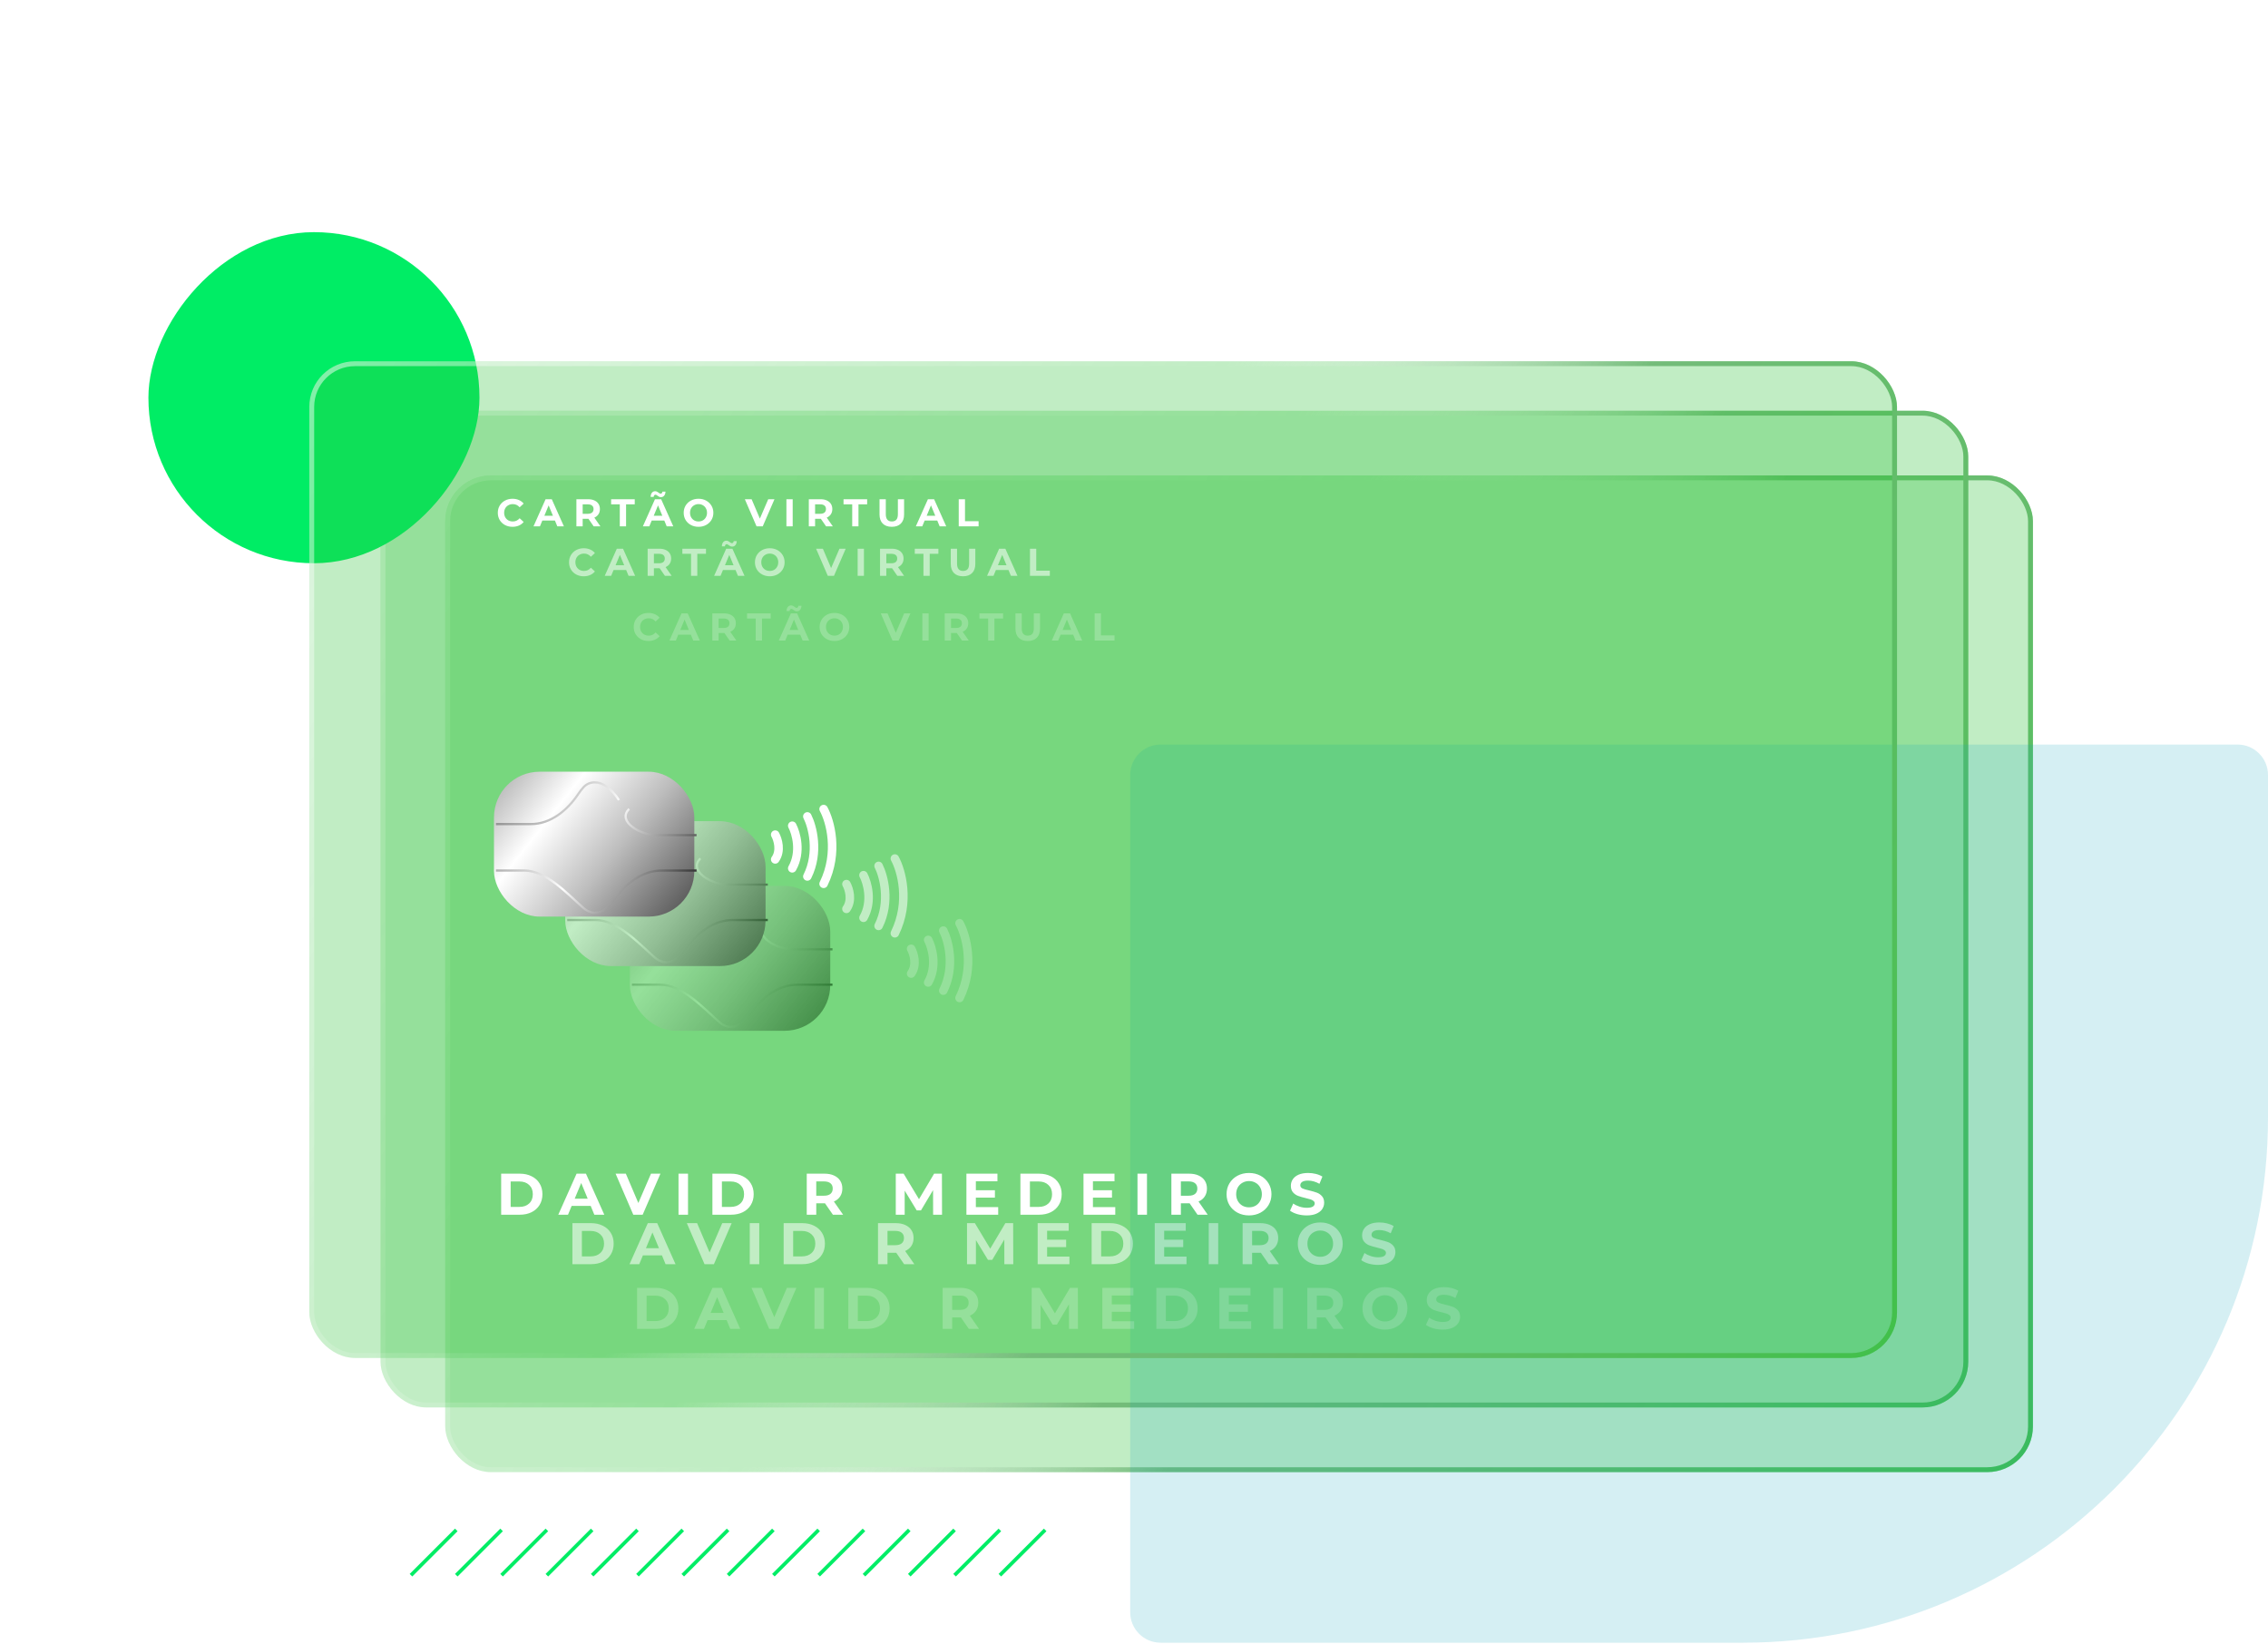 <svg width="596" height="432" viewBox="0 0 596 432" fill="none" xmlns="http://www.w3.org/2000/svg">
<g clip-path="url(#clip0_1649_1406)">
<g filter="url(#filter0_bd_1649_1406)">
<rect x="117" y="123.641" width="417.229" height="261.891" rx="12" fill="url(#paint0_linear_1649_1406)" fill-opacity="0.3"/>
<rect x="117.642" y="124.283" width="415.945" height="260.608" rx="11.358" stroke="url(#paint1_linear_1649_1406)" stroke-width="1.284"/>
</g>
<g style="mix-blend-mode:overlay">
<path d="M170.395 168.425C169.669 168.425 169.01 168.269 168.42 167.957C167.837 167.638 167.375 167.201 167.036 166.644C166.704 166.081 166.537 165.447 166.537 164.741C166.537 164.036 166.704 163.405 167.036 162.848C167.375 162.285 167.837 161.847 168.42 161.535C169.01 161.216 169.672 161.057 170.405 161.057C171.022 161.057 171.578 161.165 172.074 161.383C172.576 161.6 172.997 161.912 173.336 162.319L172.277 163.296C171.796 162.74 171.199 162.461 170.486 162.461C170.045 162.461 169.652 162.56 169.306 162.757C168.96 162.947 168.688 163.215 168.491 163.561C168.301 163.907 168.206 164.3 168.206 164.741C168.206 165.182 168.301 165.576 168.491 165.922C168.688 166.268 168.96 166.539 169.306 166.736C169.652 166.926 170.045 167.021 170.486 167.021C171.199 167.021 171.796 166.739 172.277 166.176L173.336 167.153C172.997 167.567 172.576 167.883 172.074 168.1C171.572 168.317 171.012 168.425 170.395 168.425ZM181.546 166.777H178.238L177.607 168.303H175.918L179.093 161.179H180.722L183.907 168.303H182.177L181.546 166.777ZM181.027 165.525L179.897 162.797L178.768 165.525H181.027ZM191.73 168.303L190.356 166.319H190.275H188.84V168.303H187.191V161.179H190.275C190.906 161.179 191.452 161.284 191.913 161.495C192.381 161.705 192.741 162.003 192.992 162.39C193.243 162.777 193.368 163.235 193.368 163.764C193.368 164.293 193.24 164.751 192.982 165.138C192.731 165.518 192.371 165.81 191.903 166.013L193.501 168.303H191.73ZM191.699 163.764C191.699 163.364 191.57 163.058 191.313 162.848C191.055 162.631 190.678 162.522 190.183 162.522H188.84V165.006H190.183C190.678 165.006 191.055 164.897 191.313 164.68C191.57 164.463 191.699 164.158 191.699 163.764ZM198.595 162.522H196.316V161.179H202.524V162.522H200.244V168.303H198.595V162.522ZM210.289 166.777H206.982L206.351 168.303H204.661L207.837 161.179H209.465L212.65 168.303H210.92L210.289 166.777ZM209.77 165.525L208.641 162.797L207.511 165.525H209.77ZM209.414 160.629C209.231 160.629 209.068 160.596 208.926 160.528C208.79 160.453 208.637 160.355 208.468 160.233C208.359 160.151 208.267 160.09 208.193 160.049C208.125 160.009 208.057 159.988 207.989 159.988C207.847 159.988 207.731 160.039 207.643 160.141C207.555 160.236 207.507 160.375 207.501 160.558H206.697C206.71 160.104 206.822 159.744 207.033 159.479C207.25 159.208 207.535 159.072 207.887 159.072C208.064 159.072 208.22 159.11 208.356 159.184C208.498 159.252 208.657 159.351 208.834 159.479C208.942 159.561 209.031 159.622 209.099 159.663C209.173 159.703 209.244 159.724 209.312 159.724C209.448 159.724 209.56 159.676 209.648 159.581C209.743 159.479 209.794 159.344 209.801 159.174H210.605C210.591 159.615 210.476 159.968 210.259 160.233C210.048 160.497 209.767 160.629 209.414 160.629ZM219.285 168.425C218.545 168.425 217.877 168.266 217.28 167.947C216.689 167.628 216.225 167.19 215.885 166.634C215.553 166.071 215.387 165.44 215.387 164.741C215.387 164.042 215.553 163.415 215.885 162.858C216.225 162.295 216.689 161.854 217.28 161.535C217.877 161.216 218.545 161.057 219.285 161.057C220.024 161.057 220.689 161.216 221.279 161.535C221.87 161.854 222.334 162.295 222.674 162.858C223.013 163.415 223.183 164.042 223.183 164.741C223.183 165.44 223.013 166.071 222.674 166.634C222.334 167.19 221.87 167.628 221.279 167.947C220.689 168.266 220.024 168.425 219.285 168.425ZM219.285 167.021C219.705 167.021 220.085 166.926 220.425 166.736C220.764 166.539 221.028 166.268 221.218 165.922C221.415 165.576 221.513 165.182 221.513 164.741C221.513 164.3 221.415 163.907 221.218 163.561C221.028 163.215 220.764 162.947 220.425 162.757C220.085 162.56 219.705 162.461 219.285 162.461C218.864 162.461 218.484 162.56 218.145 162.757C217.806 162.947 217.538 163.215 217.341 163.561C217.151 163.907 217.056 164.3 217.056 164.741C217.056 165.182 217.151 165.576 217.341 165.922C217.538 166.268 217.806 166.539 218.145 166.736C218.484 166.926 218.864 167.021 219.285 167.021ZM239.242 161.179L236.158 168.303H234.53L231.456 161.179H233.237L235.405 166.268L237.603 161.179H239.242ZM242.381 161.179H244.03V168.303H242.381V161.179ZM252.804 168.303L251.43 166.319H251.349H249.914V168.303H248.265V161.179H251.349C251.98 161.179 252.526 161.284 252.987 161.495C253.455 161.705 253.815 162.003 254.066 162.39C254.317 162.777 254.443 163.235 254.443 163.764C254.443 164.293 254.314 164.751 254.056 165.138C253.805 165.518 253.445 165.81 252.977 166.013L254.575 168.303H252.804ZM252.774 163.764C252.774 163.364 252.645 163.058 252.387 162.848C252.129 162.631 251.752 162.522 251.257 162.522H249.914V165.006H251.257C251.752 165.006 252.129 164.897 252.387 164.68C252.645 164.463 252.774 164.158 252.774 163.764ZM259.67 162.522H257.39V161.179H263.598V162.522H261.318V168.303H259.67V162.522ZM270.075 168.425C269.058 168.425 268.264 168.144 267.694 167.581C267.131 167.017 266.849 166.213 266.849 165.169V161.179H268.498V165.108C268.498 166.383 269.027 167.021 270.086 167.021C270.601 167.021 270.995 166.868 271.266 166.563C271.538 166.251 271.673 165.766 271.673 165.108V161.179H273.302V165.169C273.302 166.213 273.017 167.017 272.447 167.581C271.884 168.144 271.093 168.425 270.075 168.425ZM282.018 166.777H278.71L278.079 168.303H276.39L279.565 161.179H281.194L284.379 168.303H282.649L282.018 166.777ZM281.499 165.525L280.369 162.797L279.239 165.525H281.499ZM287.663 161.179H289.311V166.96H292.884V168.303H287.663V161.179Z" fill="white"/>
</g>
<g style="mix-blend-mode:overlay">
<path d="M167.419 338.397H172.318C173.489 338.397 174.521 338.623 175.414 339.075C176.318 339.517 177.017 340.143 177.51 340.955C178.013 341.766 178.264 342.711 178.264 343.789C178.264 344.868 178.013 345.813 177.51 346.624C177.017 347.435 176.318 348.067 175.414 348.519C174.521 348.96 173.489 349.181 172.318 349.181H167.419V338.397ZM172.195 347.132C173.273 347.132 174.131 346.834 174.767 346.239C175.414 345.633 175.738 344.816 175.738 343.789C175.738 342.762 175.414 341.951 174.767 341.355C174.131 340.749 173.273 340.446 172.195 340.446H169.915V347.132H172.195ZM190.949 346.87H185.943L184.987 349.181H182.43L187.237 338.397H189.701L194.523 349.181H191.904L190.949 346.87ZM190.164 344.975L188.454 340.847L186.744 344.975H190.164ZM209.275 338.397L204.607 349.181H202.142L197.489 338.397H200.185L203.467 346.1L206.794 338.397H209.275ZM214.026 338.397H216.522V349.181H214.026V338.397ZM222.933 338.397H227.831C229.002 338.397 230.034 338.623 230.928 339.075C231.832 339.517 232.53 340.143 233.023 340.955C233.526 341.766 233.778 342.711 233.778 343.789C233.778 344.868 233.526 345.813 233.023 346.624C232.53 347.435 231.832 348.067 230.928 348.519C230.034 348.96 229.002 349.181 227.831 349.181H222.933V338.397ZM227.708 347.132C228.787 347.132 229.644 346.834 230.281 346.239C230.928 345.633 231.251 344.816 231.251 343.789C231.251 342.762 230.928 341.951 230.281 341.355C229.644 340.749 228.787 340.446 227.708 340.446H225.428V347.132H227.708ZM254.596 349.181L252.517 346.177H252.393H250.221V349.181H247.726V338.397H252.393C253.349 338.397 254.175 338.557 254.874 338.875C255.582 339.193 256.127 339.645 256.507 340.231C256.887 340.816 257.077 341.509 257.077 342.31C257.077 343.111 256.881 343.805 256.491 344.39C256.111 344.965 255.567 345.407 254.858 345.715L257.277 349.181H254.596ZM254.55 342.31C254.55 341.704 254.355 341.242 253.965 340.924C253.574 340.595 253.004 340.431 252.255 340.431H250.221V344.19H252.255C253.004 344.19 253.574 344.025 253.965 343.697C254.355 343.368 254.55 342.906 254.55 342.31ZM280.933 349.181L280.917 342.711L277.744 348.041H276.619L273.461 342.85V349.181H271.119V338.397H273.184L277.22 345.099L281.195 338.397H283.243L283.274 349.181H280.933ZM298.034 347.178V349.181H289.684V338.397H297.834V340.4H292.164V342.742H297.171V344.683H292.164V347.178H298.034ZM303.871 338.397H308.77C309.941 338.397 310.973 338.623 311.866 339.075C312.77 339.517 313.468 340.143 313.961 340.955C314.465 341.766 314.716 342.711 314.716 343.789C314.716 344.868 314.465 345.813 313.961 346.624C313.468 347.435 312.77 348.067 311.866 348.519C310.973 348.96 309.941 349.181 308.77 349.181H303.871V338.397ZM308.647 347.132C309.725 347.132 310.583 346.834 311.219 346.239C311.866 345.633 312.19 344.816 312.19 343.789C312.19 342.762 311.866 341.951 311.219 341.355C310.583 340.749 309.725 340.446 308.647 340.446H306.367V347.132H308.647ZM328.799 347.178V349.181H320.45V338.397H328.599V340.4H322.93V342.742H327.937V344.683H322.93V347.178H328.799ZM334.637 338.397H337.132V349.181H334.637V338.397ZM350.414 349.181L348.334 346.177H348.211H346.038V349.181H343.543V338.397H348.211C349.166 338.397 349.992 338.557 350.691 338.875C351.4 339.193 351.944 339.645 352.324 340.231C352.704 340.816 352.894 341.509 352.894 342.31C352.894 343.111 352.699 343.805 352.308 344.39C351.928 344.965 351.384 345.407 350.675 345.715L353.094 349.181H350.414ZM350.367 342.31C350.367 341.704 350.172 341.242 349.782 340.924C349.392 340.595 348.822 340.431 348.072 340.431H346.038V344.19H348.072C348.822 344.19 349.392 344.025 349.782 343.697C350.172 343.368 350.367 342.906 350.367 342.31ZM363.945 349.366C362.825 349.366 361.814 349.125 360.91 348.642C360.017 348.159 359.313 347.497 358.8 346.655C358.296 345.802 358.045 344.847 358.045 343.789C358.045 342.731 358.296 341.781 358.8 340.939C359.313 340.087 360.017 339.419 360.91 338.937C361.814 338.454 362.825 338.213 363.945 338.213C365.064 338.213 366.071 338.454 366.964 338.937C367.858 339.419 368.561 340.087 369.075 340.939C369.588 341.781 369.845 342.731 369.845 343.789C369.845 344.847 369.588 345.802 369.075 346.655C368.561 347.497 367.858 348.159 366.964 348.642C366.071 349.125 365.064 349.366 363.945 349.366ZM363.945 347.24C364.582 347.24 365.157 347.096 365.67 346.809C366.184 346.511 366.584 346.1 366.872 345.576C367.17 345.053 367.319 344.457 367.319 343.789C367.319 343.122 367.17 342.526 366.872 342.002C366.584 341.478 366.184 341.073 365.67 340.785C365.157 340.487 364.582 340.338 363.945 340.338C363.308 340.338 362.733 340.487 362.22 340.785C361.706 341.073 361.3 341.478 361.002 342.002C360.715 342.526 360.571 343.122 360.571 343.789C360.571 344.457 360.715 345.053 361.002 345.576C361.3 346.1 361.706 346.511 362.22 346.809C362.733 347.096 363.308 347.24 363.945 347.24ZM379.115 349.366C378.263 349.366 377.436 349.253 376.635 349.027C375.844 348.791 375.208 348.488 374.725 348.118L375.572 346.239C376.034 346.578 376.584 346.85 377.22 347.055C377.857 347.261 378.494 347.363 379.131 347.363C379.839 347.363 380.363 347.261 380.702 347.055C381.041 346.84 381.21 346.557 381.21 346.208C381.21 345.951 381.108 345.741 380.902 345.576C380.707 345.402 380.45 345.263 380.132 345.16C379.824 345.058 379.403 344.945 378.869 344.821C378.047 344.626 377.375 344.431 376.851 344.236C376.327 344.041 375.875 343.728 375.495 343.296C375.125 342.865 374.94 342.29 374.94 341.571C374.94 340.944 375.11 340.38 375.449 339.876C375.788 339.363 376.296 338.957 376.974 338.659C377.662 338.361 378.499 338.213 379.485 338.213C380.173 338.213 380.846 338.295 381.503 338.459C382.16 338.623 382.736 338.86 383.229 339.168L382.458 341.063C381.462 340.498 380.466 340.215 379.47 340.215C378.771 340.215 378.253 340.328 377.914 340.554C377.585 340.78 377.421 341.078 377.421 341.448C377.421 341.817 377.611 342.095 377.991 342.28C378.381 342.454 378.972 342.629 379.762 342.803C380.584 342.998 381.257 343.194 381.78 343.389C382.304 343.584 382.751 343.892 383.121 344.313C383.501 344.734 383.691 345.304 383.691 346.023C383.691 346.639 383.516 347.204 383.167 347.718C382.828 348.221 382.315 348.621 381.626 348.919C380.938 349.217 380.101 349.366 379.115 349.366Z" fill="white"/>
</g>
<g filter="url(#filter1_i_1649_1406)">
<rect x="166.115" y="233.356" width="52.647" height="38.076" rx="12" fill="url(#paint2_linear_1649_1406)"/>
</g>
<path d="M166.055 246.535H175.215C180.425 246.535 184.775 242.977 187.678 238.65C188.124 237.985 188.596 237.367 189.089 236.83C190.637 235.145 193.169 235.251 195.008 236.613C196.199 237.495 197.446 238.7 198.359 240.238M166.055 258.74H173.485C179.269 258.74 184.691 264.746 189.034 268.566V268.566C191.204 270.474 193.661 270.206 195.645 268.104C196.171 267.547 196.671 266.933 197.139 266.29C200.145 262.159 204.485 258.74 209.594 258.74H218.762M218.762 249.441H208.299C203.846 249.441 197.885 245.811 200.996 242.626C201.017 242.605 201.038 242.584 201.06 242.563" stroke="url(#paint3_linear_1649_1406)" stroke-width="0.583"/>
<g style="mix-blend-mode:overlay">
<path d="M239.434 249.306C240.112 250.527 241.062 253.539 239.434 255.819M243.912 246.965C244.929 248.899 246.354 253.845 243.912 258.16M247.881 244.522C249.204 247.135 251.056 253.947 247.881 260.297M252.155 242.589C253.852 245.676 256.226 253.926 252.155 262.231" stroke="white" stroke-width="2.239" stroke-linecap="round" stroke-linejoin="round"/>
</g>
<g filter="url(#filter2_bd_1649_1406)">
<rect x="100" y="106.641" width="417.229" height="261.891" rx="12" fill="url(#paint4_linear_1649_1406)" fill-opacity="0.3"/>
<rect x="100.642" y="107.283" width="415.945" height="260.608" rx="11.358" stroke="url(#paint5_linear_1649_1406)" stroke-width="1.284"/>
</g>
<g style="mix-blend-mode:overlay">
<path d="M153.395 151.425C152.669 151.425 152.01 151.269 151.42 150.957C150.837 150.638 150.375 150.201 150.036 149.644C149.704 149.081 149.537 148.447 149.537 147.741C149.537 147.036 149.704 146.405 150.036 145.848C150.375 145.285 150.837 144.847 151.42 144.535C152.01 144.216 152.672 144.057 153.405 144.057C154.022 144.057 154.578 144.165 155.074 144.383C155.576 144.6 155.997 144.912 156.336 145.319L155.277 146.296C154.796 145.74 154.199 145.461 153.486 145.461C153.045 145.461 152.652 145.56 152.306 145.757C151.96 145.947 151.688 146.215 151.491 146.561C151.301 146.907 151.206 147.3 151.206 147.741C151.206 148.182 151.301 148.576 151.491 148.922C151.688 149.268 151.96 149.539 152.306 149.736C152.652 149.926 153.045 150.021 153.486 150.021C154.199 150.021 154.796 149.739 155.277 149.176L156.336 150.153C155.997 150.567 155.576 150.883 155.074 151.1C154.572 151.317 154.012 151.425 153.395 151.425ZM164.546 149.777H161.238L160.607 151.303H158.918L162.093 144.179H163.722L166.907 151.303H165.177L164.546 149.777ZM164.027 148.525L162.897 145.797L161.768 148.525H164.027ZM174.73 151.303L173.356 149.319H173.275H171.84V151.303H170.191V144.179H173.275C173.906 144.179 174.452 144.284 174.913 144.495C175.381 144.705 175.741 145.003 175.992 145.39C176.243 145.777 176.368 146.235 176.368 146.764C176.368 147.293 176.24 147.751 175.982 148.138C175.731 148.518 175.371 148.81 174.903 149.013L176.501 151.303H174.73ZM174.699 146.764C174.699 146.364 174.57 146.058 174.313 145.848C174.055 145.631 173.678 145.522 173.183 145.522H171.84V148.006H173.183C173.678 148.006 174.055 147.897 174.313 147.68C174.57 147.463 174.699 147.158 174.699 146.764ZM181.595 145.522H179.316V144.179H185.524V145.522H183.244V151.303H181.595V145.522ZM193.289 149.777H189.982L189.351 151.303H187.661L190.837 144.179H192.465L195.65 151.303H193.92L193.289 149.777ZM192.77 148.525L191.641 145.797L190.511 148.525H192.77ZM192.414 143.629C192.231 143.629 192.068 143.596 191.926 143.528C191.79 143.453 191.637 143.355 191.468 143.233C191.359 143.151 191.267 143.09 191.193 143.049C191.125 143.009 191.057 142.988 190.989 142.988C190.847 142.988 190.731 143.039 190.643 143.141C190.555 143.236 190.507 143.375 190.501 143.558H189.697C189.71 143.104 189.822 142.744 190.033 142.479C190.25 142.208 190.535 142.072 190.887 142.072C191.064 142.072 191.22 142.11 191.356 142.184C191.498 142.252 191.657 142.351 191.834 142.479C191.942 142.561 192.031 142.622 192.099 142.663C192.173 142.703 192.244 142.724 192.312 142.724C192.448 142.724 192.56 142.676 192.648 142.581C192.743 142.479 192.794 142.344 192.801 142.174H193.605C193.591 142.615 193.476 142.968 193.259 143.233C193.048 143.497 192.767 143.629 192.414 143.629ZM202.285 151.425C201.545 151.425 200.877 151.266 200.28 150.947C199.689 150.628 199.225 150.19 198.885 149.634C198.553 149.071 198.387 148.44 198.387 147.741C198.387 147.042 198.553 146.415 198.885 145.858C199.225 145.295 199.689 144.854 200.28 144.535C200.877 144.216 201.545 144.057 202.285 144.057C203.024 144.057 203.689 144.216 204.279 144.535C204.87 144.854 205.334 145.295 205.674 145.858C206.013 146.415 206.183 147.042 206.183 147.741C206.183 148.44 206.013 149.071 205.674 149.634C205.334 150.19 204.87 150.628 204.279 150.947C203.689 151.266 203.024 151.425 202.285 151.425ZM202.285 150.021C202.705 150.021 203.085 149.926 203.425 149.736C203.764 149.539 204.028 149.268 204.218 148.922C204.415 148.576 204.513 148.182 204.513 147.741C204.513 147.3 204.415 146.907 204.218 146.561C204.028 146.215 203.764 145.947 203.425 145.757C203.085 145.56 202.705 145.461 202.285 145.461C201.864 145.461 201.484 145.56 201.145 145.757C200.806 145.947 200.538 146.215 200.341 146.561C200.151 146.907 200.056 147.3 200.056 147.741C200.056 148.182 200.151 148.576 200.341 148.922C200.538 149.268 200.806 149.539 201.145 149.736C201.484 149.926 201.864 150.021 202.285 150.021ZM222.242 144.179L219.158 151.303H217.53L214.456 144.179H216.237L218.405 149.268L220.603 144.179H222.242ZM225.381 144.179H227.03V151.303H225.381V144.179ZM235.804 151.303L234.43 149.319H234.349H232.914V151.303H231.265V144.179H234.349C234.98 144.179 235.526 144.284 235.987 144.495C236.455 144.705 236.815 145.003 237.066 145.39C237.317 145.777 237.443 146.235 237.443 146.764C237.443 147.293 237.314 147.751 237.056 148.138C236.805 148.518 236.445 148.81 235.977 149.013L237.575 151.303H235.804ZM235.774 146.764C235.774 146.364 235.645 146.058 235.387 145.848C235.129 145.631 234.752 145.522 234.257 145.522H232.914V148.006H234.257C234.752 148.006 235.129 147.897 235.387 147.68C235.645 147.463 235.774 147.158 235.774 146.764ZM242.67 145.522H240.39V144.179H246.598V145.522H244.318V151.303H242.67V145.522ZM253.075 151.425C252.058 151.425 251.264 151.144 250.694 150.581C250.131 150.017 249.849 149.213 249.849 148.169V144.179H251.498V148.108C251.498 149.383 252.027 150.021 253.086 150.021C253.601 150.021 253.995 149.868 254.266 149.563C254.538 149.251 254.673 148.766 254.673 148.108V144.179H256.302V148.169C256.302 149.213 256.017 150.017 255.447 150.581C254.884 151.144 254.093 151.425 253.075 151.425ZM265.018 149.777H261.71L261.079 151.303H259.39L262.565 144.179H264.194L267.379 151.303H265.649L265.018 149.777ZM264.499 148.525L263.369 145.797L262.239 148.525H264.499ZM270.663 144.179H272.311V149.96H275.884V151.303H270.663V144.179Z" fill="white"/>
</g>
<g style="mix-blend-mode:overlay">
<path d="M150.419 321.397H155.318C156.489 321.397 157.521 321.623 158.414 322.075C159.318 322.517 160.017 323.143 160.51 323.955C161.013 324.766 161.264 325.711 161.264 326.789C161.264 327.868 161.013 328.813 160.51 329.624C160.017 330.435 159.318 331.067 158.414 331.519C157.521 331.96 156.489 332.181 155.318 332.181H150.419V321.397ZM155.195 330.132C156.273 330.132 157.131 329.834 157.767 329.239C158.414 328.633 158.738 327.816 158.738 326.789C158.738 325.762 158.414 324.951 157.767 324.355C157.131 323.749 156.273 323.446 155.195 323.446H152.915V330.132H155.195ZM173.949 329.87H168.943L167.987 332.181H165.43L170.237 321.397H172.701L177.523 332.181H174.904L173.949 329.87ZM173.164 327.975L171.454 323.847L169.744 327.975H173.164ZM192.275 321.397L187.607 332.181H185.142L180.489 321.397H183.185L186.467 329.1L189.794 321.397H192.275ZM197.026 321.397H199.522V332.181H197.026V321.397ZM205.933 321.397H210.831C212.002 321.397 213.034 321.623 213.928 322.075C214.832 322.517 215.53 323.143 216.023 323.955C216.526 324.766 216.778 325.711 216.778 326.789C216.778 327.868 216.526 328.813 216.023 329.624C215.53 330.435 214.832 331.067 213.928 331.519C213.034 331.96 212.002 332.181 210.831 332.181H205.933V321.397ZM210.708 330.132C211.787 330.132 212.644 329.834 213.281 329.239C213.928 328.633 214.251 327.816 214.251 326.789C214.251 325.762 213.928 324.951 213.281 324.355C212.644 323.749 211.787 323.446 210.708 323.446H208.428V330.132H210.708ZM237.596 332.181L235.517 329.177H235.393H233.221V332.181H230.726V321.397H235.393C236.349 321.397 237.175 321.557 237.874 321.875C238.582 322.193 239.127 322.645 239.507 323.231C239.887 323.816 240.077 324.509 240.077 325.31C240.077 326.111 239.881 326.805 239.491 327.39C239.111 327.965 238.567 328.407 237.858 328.715L240.277 332.181H237.596ZM237.55 325.31C237.55 324.704 237.355 324.242 236.965 323.924C236.574 323.595 236.004 323.431 235.255 323.431H233.221V327.19H235.255C236.004 327.19 236.574 327.025 236.965 326.697C237.355 326.368 237.55 325.906 237.55 325.31ZM263.933 332.181L263.917 325.711L260.744 331.041H259.619L256.461 325.85V332.181H254.119V321.397H256.184L260.22 328.099L264.195 321.397H266.243L266.274 332.181H263.933ZM281.034 330.178V332.181H272.684V321.397H280.834V323.4H275.164V325.742H280.171V327.683H275.164V330.178H281.034ZM286.871 321.397H291.77C292.941 321.397 293.973 321.623 294.866 322.075C295.77 322.517 296.468 323.143 296.961 323.955C297.465 324.766 297.716 325.711 297.716 326.789C297.716 327.868 297.465 328.813 296.961 329.624C296.468 330.435 295.77 331.067 294.866 331.519C293.973 331.96 292.941 332.181 291.77 332.181H286.871V321.397ZM291.647 330.132C292.725 330.132 293.583 329.834 294.219 329.239C294.866 328.633 295.19 327.816 295.19 326.789C295.19 325.762 294.866 324.951 294.219 324.355C293.583 323.749 292.725 323.446 291.647 323.446H289.367V330.132H291.647ZM311.799 330.178V332.181H303.45V321.397H311.599V323.4H305.93V325.742H310.937V327.683H305.93V330.178H311.799ZM317.637 321.397H320.132V332.181H317.637V321.397ZM333.414 332.181L331.334 329.177H331.211H329.038V332.181H326.543V321.397H331.211C332.166 321.397 332.992 321.557 333.691 321.875C334.4 322.193 334.944 322.645 335.324 323.231C335.704 323.816 335.894 324.509 335.894 325.31C335.894 326.111 335.699 326.805 335.308 327.39C334.928 327.965 334.384 328.407 333.675 328.715L336.094 332.181H333.414ZM333.367 325.31C333.367 324.704 333.172 324.242 332.782 323.924C332.392 323.595 331.822 323.431 331.072 323.431H329.038V327.19H331.072C331.822 327.19 332.392 327.025 332.782 326.697C333.172 326.368 333.367 325.906 333.367 325.31ZM346.945 332.366C345.825 332.366 344.814 332.125 343.91 331.642C343.017 331.159 342.313 330.497 341.8 329.655C341.296 328.802 341.045 327.847 341.045 326.789C341.045 325.731 341.296 324.781 341.8 323.939C342.313 323.087 343.017 322.419 343.91 321.937C344.814 321.454 345.825 321.213 346.945 321.213C348.064 321.213 349.071 321.454 349.964 321.937C350.858 322.419 351.561 323.087 352.075 323.939C352.588 324.781 352.845 325.731 352.845 326.789C352.845 327.847 352.588 328.802 352.075 329.655C351.561 330.497 350.858 331.159 349.964 331.642C349.071 332.125 348.064 332.366 346.945 332.366ZM346.945 330.24C347.582 330.24 348.157 330.096 348.67 329.809C349.184 329.511 349.584 329.1 349.872 328.576C350.17 328.053 350.319 327.457 350.319 326.789C350.319 326.122 350.17 325.526 349.872 325.002C349.584 324.478 349.184 324.073 348.67 323.785C348.157 323.487 347.582 323.338 346.945 323.338C346.308 323.338 345.733 323.487 345.22 323.785C344.706 324.073 344.3 324.478 344.002 325.002C343.715 325.526 343.571 326.122 343.571 326.789C343.571 327.457 343.715 328.053 344.002 328.576C344.3 329.1 344.706 329.511 345.22 329.809C345.733 330.096 346.308 330.24 346.945 330.24ZM362.115 332.366C361.263 332.366 360.436 332.253 359.635 332.027C358.844 331.791 358.208 331.488 357.725 331.118L358.572 329.239C359.034 329.578 359.584 329.85 360.22 330.055C360.857 330.261 361.494 330.363 362.131 330.363C362.839 330.363 363.363 330.261 363.702 330.055C364.041 329.84 364.21 329.557 364.21 329.208C364.21 328.951 364.108 328.741 363.902 328.576C363.707 328.402 363.45 328.263 363.132 328.16C362.824 328.058 362.403 327.945 361.869 327.821C361.047 327.626 360.375 327.431 359.851 327.236C359.327 327.041 358.875 326.728 358.495 326.296C358.125 325.865 357.94 325.29 357.94 324.571C357.94 323.944 358.11 323.38 358.449 322.876C358.788 322.363 359.296 321.957 359.974 321.659C360.662 321.361 361.499 321.213 362.485 321.213C363.173 321.213 363.846 321.295 364.503 321.459C365.16 321.623 365.736 321.86 366.229 322.168L365.458 324.063C364.462 323.498 363.466 323.215 362.47 323.215C361.771 323.215 361.253 323.328 360.914 323.554C360.585 323.78 360.421 324.078 360.421 324.448C360.421 324.817 360.611 325.095 360.991 325.28C361.381 325.454 361.972 325.629 362.762 325.803C363.584 325.998 364.257 326.194 364.78 326.389C365.304 326.584 365.751 326.892 366.121 327.313C366.501 327.734 366.691 328.304 366.691 329.023C366.691 329.639 366.516 330.204 366.167 330.718C365.828 331.221 365.315 331.621 364.626 331.919C363.938 332.217 363.101 332.366 362.115 332.366Z" fill="white"/>
</g>
<g filter="url(#filter3_i_1649_1406)">
<rect x="149.115" y="216.356" width="52.647" height="38.076" rx="12" fill="url(#paint6_linear_1649_1406)"/>
</g>
<path d="M149.055 229.535H158.215C163.425 229.535 167.775 225.977 170.678 221.65C171.124 220.985 171.596 220.367 172.089 219.83C173.637 218.145 176.169 218.251 178.008 219.613C179.199 220.495 180.446 221.7 181.359 223.238M149.055 241.74H156.485C162.269 241.74 167.691 247.746 172.034 251.566V251.566C174.204 253.474 176.661 253.206 178.645 251.104C179.171 250.547 179.671 249.933 180.139 249.29C183.145 245.159 187.485 241.74 192.594 241.74H201.762M201.762 232.441H191.299C186.846 232.441 180.885 228.811 183.996 225.626C184.017 225.605 184.038 225.584 184.06 225.563" stroke="url(#paint7_linear_1649_1406)" stroke-width="0.583"/>
<g style="mix-blend-mode:overlay">
<path d="M222.434 232.306C223.112 233.527 224.062 236.539 222.434 238.819M226.912 229.965C227.929 231.899 229.354 236.845 226.912 241.16M230.881 227.522C232.204 230.135 234.056 236.947 230.881 243.297M235.155 225.589C236.852 228.676 239.226 236.926 235.155 245.231" stroke="white" stroke-width="2.239" stroke-linecap="round" stroke-linejoin="round"/>
</g>
<rect width="87" height="87" rx="43.5" transform="matrix(-1 0 0 1 126 61)" fill="#00ED65"/>
<path opacity="0.18" d="M297 203.641C297 199.223 300.582 195.641 305 195.641H588C592.418 195.641 596 199.223 596 203.641V293.641C596 369.856 534.215 431.641 458 431.641H305C300.582 431.641 297 428.059 297 423.641V203.641Z" fill="#18A9C1"/>
<path d="M108 413.904L119.904 402" stroke="#00ED65" stroke-width="0.952"/>
<path d="M119.904 413.904L131.808 402" stroke="#00ED65" stroke-width="0.952"/>
<path d="M131.808 413.904L143.712 402" stroke="#00ED65" stroke-width="0.952"/>
<path d="M143.712 413.904L155.616 402" stroke="#00ED65" stroke-width="0.952"/>
<path d="M155.616 413.904L167.52 402" stroke="#00ED65" stroke-width="0.952"/>
<path d="M167.52 413.904L179.424 402" stroke="#00ED65" stroke-width="0.952"/>
<path d="M179.424 413.904L191.328 402" stroke="#00ED65" stroke-width="0.952"/>
<path d="M191.328 413.904L203.232 402" stroke="#00ED65" stroke-width="0.952"/>
<path d="M203.232 413.904L215.135 402" stroke="#00ED65" stroke-width="0.952"/>
<path d="M215.135 413.904L227.039 402" stroke="#00ED65" stroke-width="0.952"/>
<path d="M227.039 413.904L238.943 402" stroke="#00ED65" stroke-width="0.952"/>
<path d="M238.943 413.904L250.847 402" stroke="#00ED65" stroke-width="0.952"/>
<path d="M250.847 413.904L262.751 402" stroke="#00ED65" stroke-width="0.952"/>
<path d="M262.751 413.904L274.655 402" stroke="#00ED65" stroke-width="0.952"/>
<circle cx="1163" cy="-243.359" r="580" fill="url(#paint8_radial_1649_1406)"/>
<g filter="url(#filter4_bd_1649_1406)">
<rect x="81.279" y="93.641" width="417.229" height="261.891" rx="12" fill="url(#paint9_linear_1649_1406)" fill-opacity="0.3"/>
<rect x="81.921" y="94.283" width="415.945" height="260.608" rx="11.358" stroke="url(#paint10_linear_1649_1406)" stroke-width="1.284"/>
</g>
<g style="mix-blend-mode:overlay">
<path d="M134.674 138.425C133.948 138.425 133.289 138.269 132.699 137.957C132.116 137.638 131.654 137.201 131.315 136.644C130.983 136.081 130.816 135.447 130.816 134.741C130.816 134.036 130.983 133.405 131.315 132.848C131.654 132.285 132.116 131.847 132.699 131.535C133.289 131.216 133.951 131.057 134.684 131.057C135.301 131.057 135.858 131.165 136.353 131.383C136.855 131.6 137.276 131.912 137.615 132.319L136.556 133.296C136.075 132.74 135.478 132.461 134.765 132.461C134.324 132.461 133.931 132.56 133.585 132.757C133.239 132.947 132.967 133.215 132.77 133.561C132.58 133.907 132.485 134.3 132.485 134.741C132.485 135.182 132.58 135.576 132.77 135.922C132.967 136.268 133.239 136.539 133.585 136.736C133.931 136.926 134.324 137.021 134.765 137.021C135.478 137.021 136.075 136.739 136.556 136.176L137.615 137.153C137.276 137.567 136.855 137.883 136.353 138.1C135.851 138.317 135.291 138.425 134.674 138.425ZM145.825 136.777H142.518L141.887 138.303H140.197L143.372 131.179H145.001L148.186 138.303H146.456L145.825 136.777ZM145.306 135.525L144.176 132.797L143.047 135.525H145.306ZM156.009 138.303L154.635 136.319H154.554H153.119V138.303H151.47V131.179H154.554C155.185 131.179 155.731 131.284 156.192 131.495C156.66 131.705 157.02 132.003 157.271 132.39C157.522 132.777 157.647 133.235 157.647 133.764C157.647 134.293 157.519 134.751 157.261 135.138C157.01 135.518 156.65 135.81 156.182 136.013L157.78 138.303H156.009ZM155.978 133.764C155.978 133.364 155.849 133.058 155.592 132.848C155.334 132.631 154.957 132.522 154.462 132.522H153.119V135.006H154.462C154.957 135.006 155.334 134.897 155.592 134.68C155.849 134.463 155.978 134.158 155.978 133.764ZM162.874 132.522H160.595V131.179H166.803V132.522H164.523V138.303H162.874V132.522ZM174.568 136.777H171.261L170.63 138.303H168.94L172.116 131.179H173.744L176.929 138.303H175.199L174.568 136.777ZM174.049 135.525L172.92 132.797L171.79 135.525H174.049ZM173.693 130.629C173.51 130.629 173.347 130.596 173.205 130.528C173.069 130.453 172.916 130.355 172.747 130.233C172.638 130.151 172.546 130.09 172.472 130.049C172.404 130.009 172.336 129.988 172.268 129.988C172.126 129.988 172.01 130.039 171.922 130.141C171.834 130.236 171.787 130.375 171.78 130.558H170.976C170.989 130.104 171.101 129.744 171.312 129.479C171.529 129.208 171.814 129.072 172.166 129.072C172.343 129.072 172.499 129.11 172.635 129.184C172.777 129.252 172.937 129.351 173.113 129.479C173.222 129.561 173.31 129.622 173.378 129.663C173.452 129.703 173.523 129.724 173.591 129.724C173.727 129.724 173.839 129.676 173.927 129.581C174.022 129.479 174.073 129.344 174.08 129.174H174.884C174.87 129.615 174.755 129.968 174.538 130.233C174.327 130.497 174.046 130.629 173.693 130.629ZM183.564 138.425C182.824 138.425 182.156 138.266 181.559 137.947C180.968 137.628 180.504 137.19 180.164 136.634C179.832 136.071 179.666 135.44 179.666 134.741C179.666 134.042 179.832 133.415 180.164 132.858C180.504 132.295 180.968 131.854 181.559 131.535C182.156 131.216 182.824 131.057 183.564 131.057C184.303 131.057 184.968 131.216 185.558 131.535C186.149 131.854 186.614 132.295 186.953 132.858C187.292 133.415 187.462 134.042 187.462 134.741C187.462 135.44 187.292 136.071 186.953 136.634C186.614 137.19 186.149 137.628 185.558 137.947C184.968 138.266 184.303 138.425 183.564 138.425ZM183.564 137.021C183.984 137.021 184.364 136.926 184.704 136.736C185.043 136.539 185.307 136.268 185.497 135.922C185.694 135.576 185.793 135.182 185.793 134.741C185.793 134.3 185.694 133.907 185.497 133.561C185.307 133.215 185.043 132.947 184.704 132.757C184.364 132.56 183.984 132.461 183.564 132.461C183.143 132.461 182.763 132.56 182.424 132.757C182.085 132.947 181.817 133.215 181.62 133.561C181.43 133.907 181.335 134.3 181.335 134.741C181.335 135.182 181.43 135.576 181.62 135.922C181.817 136.268 182.085 136.539 182.424 136.736C182.763 136.926 183.143 137.021 183.564 137.021ZM203.521 131.179L200.437 138.303H198.809L195.735 131.179H197.516L199.684 136.268L201.882 131.179H203.521ZM206.66 131.179H208.309V138.303H206.66V131.179ZM217.083 138.303L215.709 136.319H215.628H214.193V138.303H212.544V131.179H215.628C216.259 131.179 216.805 131.284 217.266 131.495C217.734 131.705 218.094 132.003 218.345 132.39C218.596 132.777 218.722 133.235 218.722 133.764C218.722 134.293 218.593 134.751 218.335 135.138C218.084 135.518 217.724 135.81 217.256 136.013L218.854 138.303H217.083ZM217.053 133.764C217.053 133.364 216.924 133.058 216.666 132.848C216.408 132.631 216.031 132.522 215.536 132.522H214.193V135.006H215.536C216.031 135.006 216.408 134.897 216.666 134.68C216.924 134.463 217.053 134.158 217.053 133.764ZM223.949 132.522H221.669V131.179H227.877V132.522H225.597V138.303H223.949V132.522ZM234.354 138.425C233.337 138.425 232.543 138.144 231.973 137.581C231.41 137.017 231.128 136.213 231.128 135.169V131.179H232.777V135.108C232.777 136.383 233.306 137.021 234.365 137.021C234.88 137.021 235.274 136.868 235.545 136.563C235.817 136.251 235.952 135.766 235.952 135.108V131.179H237.581V135.169C237.581 136.213 237.296 137.017 236.726 137.581C236.163 138.144 235.372 138.425 234.354 138.425ZM246.297 136.777H242.989L242.358 138.303H240.669L243.844 131.179H245.473L248.658 138.303H246.928L246.297 136.777ZM245.778 135.525L244.648 132.797L243.519 135.525H245.778ZM251.942 131.179H253.59V136.96H257.163V138.303H251.942V131.179Z" fill="white"/>
</g>
<g style="mix-blend-mode:overlay">
<path d="M131.698 308.397H136.597C137.768 308.397 138.8 308.623 139.693 309.075C140.597 309.517 141.296 310.143 141.789 310.955C142.292 311.766 142.543 312.711 142.543 313.789C142.543 314.868 142.292 315.813 141.789 316.624C141.296 317.435 140.597 318.067 139.693 318.519C138.8 318.96 137.768 319.181 136.597 319.181H131.698V308.397ZM136.474 317.132C137.552 317.132 138.41 316.834 139.046 316.239C139.693 315.633 140.017 314.816 140.017 313.789C140.017 312.762 139.693 311.951 139.046 311.355C138.41 310.749 137.552 310.446 136.474 310.446H134.194V317.132H136.474ZM155.228 316.87H150.222L149.266 319.181H146.709L151.516 308.397H153.981L158.802 319.181H156.183L155.228 316.87ZM154.443 314.975L152.733 310.847L151.023 314.975H154.443ZM173.554 308.397L168.886 319.181H166.421L161.769 308.397H164.464L167.746 316.1L171.073 308.397H173.554ZM178.305 308.397H180.801V319.181H178.305V308.397ZM187.212 308.397H192.11C193.281 308.397 194.313 308.623 195.207 309.075C196.111 309.517 196.809 310.143 197.302 310.955C197.805 311.766 198.057 312.711 198.057 313.789C198.057 314.868 197.805 315.813 197.302 316.624C196.809 317.435 196.111 318.067 195.207 318.519C194.313 318.96 193.281 319.181 192.11 319.181H187.212V308.397ZM191.987 317.132C193.066 317.132 193.923 316.834 194.56 316.239C195.207 315.633 195.53 314.816 195.53 313.789C195.53 312.762 195.207 311.951 194.56 311.355C193.923 310.749 193.066 310.446 191.987 310.446H189.707V317.132H191.987ZM218.875 319.181L216.796 316.177H216.672H214.5V319.181H212.005V308.397H216.672C217.628 308.397 218.454 308.557 219.153 308.875C219.861 309.193 220.406 309.645 220.786 310.231C221.166 310.816 221.356 311.509 221.356 312.31C221.356 313.111 221.161 313.805 220.77 314.39C220.39 314.965 219.846 315.407 219.137 315.715L221.556 319.181H218.875ZM218.829 312.31C218.829 311.704 218.634 311.242 218.244 310.924C217.854 310.595 217.284 310.431 216.534 310.431H214.5V314.19H216.534C217.284 314.19 217.854 314.025 218.244 313.697C218.634 313.368 218.829 312.906 218.829 312.31ZM245.212 319.181L245.196 312.711L242.023 318.041H240.898L237.74 312.85V319.181H235.399V308.397H237.463L241.499 315.099L245.474 308.397H247.523L247.553 319.181H245.212ZM262.313 317.178V319.181H253.963V308.397H262.113V310.4H256.443V312.742H261.45V314.683H256.443V317.178H262.313ZM268.15 308.397H273.049C274.22 308.397 275.252 308.623 276.145 309.075C277.049 309.517 277.748 310.143 278.241 310.955C278.744 311.766 278.995 312.711 278.995 313.789C278.995 314.868 278.744 315.813 278.241 316.624C277.748 317.435 277.049 318.067 276.145 318.519C275.252 318.96 274.22 319.181 273.049 319.181H268.15V308.397ZM272.926 317.132C274.004 317.132 274.862 316.834 275.498 316.239C276.145 315.633 276.469 314.816 276.469 313.789C276.469 312.762 276.145 311.951 275.498 311.355C274.862 310.749 274.004 310.446 272.926 310.446H270.646V317.132H272.926ZM293.079 317.178V319.181H284.729V308.397H292.878V310.4H287.209V312.742H292.216V314.683H287.209V317.178H293.079ZM298.916 308.397H301.411V319.181H298.916V308.397ZM314.693 319.181L312.613 316.177H312.49H310.317V319.181H307.822V308.397H312.49C313.445 308.397 314.272 308.557 314.97 308.875C315.679 309.193 316.223 309.645 316.603 310.231C316.983 310.816 317.173 311.509 317.173 312.31C317.173 313.111 316.978 313.805 316.587 314.39C316.207 314.965 315.663 315.407 314.955 315.715L317.373 319.181H314.693ZM314.646 312.31C314.646 311.704 314.451 311.242 314.061 310.924C313.671 310.595 313.101 310.431 312.351 310.431H310.317V314.19H312.351C313.101 314.19 313.671 314.025 314.061 313.697C314.451 313.368 314.646 312.906 314.646 312.31ZM328.224 319.366C327.105 319.366 326.093 319.125 325.189 318.642C324.296 318.159 323.592 317.497 323.079 316.655C322.575 315.802 322.324 314.847 322.324 313.789C322.324 312.731 322.575 311.781 323.079 310.939C323.592 310.087 324.296 309.419 325.189 308.937C326.093 308.454 327.105 308.213 328.224 308.213C329.343 308.213 330.35 308.454 331.243 308.937C332.137 309.419 332.84 310.087 333.354 310.939C333.867 311.781 334.124 312.731 334.124 313.789C334.124 314.847 333.867 315.802 333.354 316.655C332.84 317.497 332.137 318.159 331.243 318.642C330.35 319.125 329.343 319.366 328.224 319.366ZM328.224 317.24C328.861 317.24 329.436 317.096 329.949 316.809C330.463 316.511 330.863 316.1 331.151 315.576C331.449 315.053 331.598 314.457 331.598 313.789C331.598 313.122 331.449 312.526 331.151 312.002C330.863 311.478 330.463 311.073 329.949 310.785C329.436 310.487 328.861 310.338 328.224 310.338C327.587 310.338 327.012 310.487 326.499 310.785C325.985 311.073 325.579 311.478 325.282 312.002C324.994 312.526 324.85 313.122 324.85 313.789C324.85 314.457 324.994 315.053 325.282 315.576C325.579 316.1 325.985 316.511 326.499 316.809C327.012 317.096 327.587 317.24 328.224 317.24ZM343.394 319.366C342.542 319.366 341.715 319.253 340.914 319.027C340.123 318.791 339.487 318.488 339.004 318.118L339.851 316.239C340.313 316.578 340.863 316.85 341.5 317.055C342.136 317.261 342.773 317.363 343.41 317.363C344.118 317.363 344.642 317.261 344.981 317.055C345.32 316.84 345.49 316.557 345.49 316.208C345.49 315.951 345.387 315.741 345.181 315.576C344.986 315.402 344.73 315.263 344.411 315.16C344.103 315.058 343.682 314.945 343.148 314.821C342.326 314.626 341.654 314.431 341.13 314.236C340.606 314.041 340.154 313.728 339.774 313.296C339.404 312.865 339.22 312.29 339.22 311.571C339.22 310.944 339.389 310.38 339.728 309.876C340.067 309.363 340.575 308.957 341.253 308.659C341.941 308.361 342.778 308.213 343.764 308.213C344.452 308.213 345.125 308.295 345.782 308.459C346.44 308.623 347.015 308.86 347.508 309.168L346.737 311.063C345.741 310.498 344.745 310.215 343.749 310.215C343.05 310.215 342.532 310.328 342.193 310.554C341.864 310.78 341.7 311.078 341.7 311.448C341.7 311.817 341.89 312.095 342.27 312.28C342.66 312.454 343.251 312.629 344.041 312.803C344.863 312.998 345.536 313.194 346.06 313.389C346.583 313.584 347.03 313.892 347.4 314.313C347.78 314.734 347.97 315.304 347.97 316.023C347.97 316.639 347.795 317.204 347.446 317.718C347.107 318.221 346.594 318.621 345.905 318.919C345.217 319.217 344.38 319.366 343.394 319.366Z" fill="white"/>
</g>
<g filter="url(#filter5_i_1649_1406)">
<rect x="130.395" y="203.356" width="52.647" height="38.076" rx="12" fill="url(#paint11_linear_1649_1406)"/>
</g>
<path d="M130.334 216.535H139.494C144.704 216.535 149.054 212.977 151.957 208.65C152.403 207.985 152.875 207.367 153.368 206.83C154.916 205.145 157.448 205.251 159.287 206.613C160.478 207.495 161.725 208.7 162.638 210.238M130.334 228.74H137.764C143.548 228.74 148.97 234.746 153.313 238.566V238.566C155.483 240.474 157.94 240.206 159.924 238.104C160.45 237.547 160.95 236.933 161.418 236.29C164.424 232.159 168.764 228.74 173.873 228.74H183.041M183.041 219.441H172.578C168.126 219.441 162.164 215.811 165.275 212.626C165.296 212.605 165.317 212.584 165.339 212.563" stroke="url(#paint12_linear_1649_1406)" stroke-width="0.583"/>
<g style="mix-blend-mode:overlay">
<path d="M203.713 219.306C204.391 220.527 205.341 223.539 203.713 225.819M208.191 216.965C209.209 218.899 210.633 223.845 208.191 228.16M212.16 214.522C213.483 217.135 215.335 223.947 212.16 230.297M216.434 212.589C218.131 215.676 220.505 223.926 216.434 232.231" stroke="white" stroke-width="2.239" stroke-linecap="round" stroke-linejoin="round"/>
</g>
</g>
<defs>
<filter id="filter0_bd_1649_1406" x="87.473" y="95.398" width="476.283" height="320.945" filterUnits="userSpaceOnUse" color-interpolation-filters="sRGB">
<feFlood flood-opacity="0" result="BackgroundImageFix"/>
<feGaussianBlur in="BackgroundImageFix" stdDeviation="12.838"/>
<feComposite in2="SourceAlpha" operator="in" result="effect1_backgroundBlur_1649_1406"/>
<feColorMatrix in="SourceAlpha" type="matrix" values="0 0 0 0 0 0 0 0 0 0 0 0 0 0 0 0 0 0 127 0" result="hardAlpha"/>
<feMorphology radius="1.284" operator="erode" in="SourceAlpha" result="effect2_dropShadow_1649_1406"/>
<feOffset dy="1.284"/>
<feGaussianBlur stdDeviation="15.405"/>
<feColorMatrix type="matrix" values="0 0 0 0 0 0 0 0 0 0 0 0 0 0 0 0 0 0 0.1 0"/>
<feBlend mode="normal" in2="effect1_backgroundBlur_1649_1406" result="effect2_dropShadow_1649_1406"/>
<feBlend mode="normal" in="SourceGraphic" in2="effect2_dropShadow_1649_1406" result="shape"/>
</filter>
<filter id="filter1_i_1649_1406" x="166.115" y="233.356" width="52.647" height="38.076" filterUnits="userSpaceOnUse" color-interpolation-filters="sRGB">
<feFlood flood-opacity="0" result="BackgroundImageFix"/>
<feBlend mode="normal" in="SourceGraphic" in2="BackgroundImageFix" result="shape"/>
<feColorMatrix in="SourceAlpha" type="matrix" values="0 0 0 0 0 0 0 0 0 0 0 0 0 0 0 0 0 0 127 0" result="hardAlpha"/>
<feOffset dx="-0.583" dy="-0.583"/>
<feComposite in2="hardAlpha" operator="arithmetic" k2="-1" k3="1"/>
<feColorMatrix type="matrix" values="0 0 0 0 0 0 0 0 0 0 0 0 0 0 0 0 0 0 0.25 0"/>
<feBlend mode="normal" in2="shape" result="effect1_innerShadow_1649_1406"/>
</filter>
<filter id="filter2_bd_1649_1406" x="70.473" y="78.398" width="476.283" height="320.945" filterUnits="userSpaceOnUse" color-interpolation-filters="sRGB">
<feFlood flood-opacity="0" result="BackgroundImageFix"/>
<feGaussianBlur in="BackgroundImageFix" stdDeviation="12.838"/>
<feComposite in2="SourceAlpha" operator="in" result="effect1_backgroundBlur_1649_1406"/>
<feColorMatrix in="SourceAlpha" type="matrix" values="0 0 0 0 0 0 0 0 0 0 0 0 0 0 0 0 0 0 127 0" result="hardAlpha"/>
<feMorphology radius="1.284" operator="erode" in="SourceAlpha" result="effect2_dropShadow_1649_1406"/>
<feOffset dy="1.284"/>
<feGaussianBlur stdDeviation="15.405"/>
<feColorMatrix type="matrix" values="0 0 0 0 0 0 0 0 0 0 0 0 0 0 0 0 0 0 0.1 0"/>
<feBlend mode="normal" in2="effect1_backgroundBlur_1649_1406" result="effect2_dropShadow_1649_1406"/>
<feBlend mode="normal" in="SourceGraphic" in2="effect2_dropShadow_1649_1406" result="shape"/>
</filter>
<filter id="filter3_i_1649_1406" x="149.115" y="216.356" width="52.647" height="38.076" filterUnits="userSpaceOnUse" color-interpolation-filters="sRGB">
<feFlood flood-opacity="0" result="BackgroundImageFix"/>
<feBlend mode="normal" in="SourceGraphic" in2="BackgroundImageFix" result="shape"/>
<feColorMatrix in="SourceAlpha" type="matrix" values="0 0 0 0 0 0 0 0 0 0 0 0 0 0 0 0 0 0 127 0" result="hardAlpha"/>
<feOffset dx="-0.583" dy="-0.583"/>
<feComposite in2="hardAlpha" operator="arithmetic" k2="-1" k3="1"/>
<feColorMatrix type="matrix" values="0 0 0 0 0 0 0 0 0 0 0 0 0 0 0 0 0 0 0.25 0"/>
<feBlend mode="normal" in2="shape" result="effect1_innerShadow_1649_1406"/>
</filter>
<filter id="filter4_bd_1649_1406" x="51.752" y="65.398" width="476.283" height="320.945" filterUnits="userSpaceOnUse" color-interpolation-filters="sRGB">
<feFlood flood-opacity="0" result="BackgroundImageFix"/>
<feGaussianBlur in="BackgroundImageFix" stdDeviation="12.838"/>
<feComposite in2="SourceAlpha" operator="in" result="effect1_backgroundBlur_1649_1406"/>
<feColorMatrix in="SourceAlpha" type="matrix" values="0 0 0 0 0 0 0 0 0 0 0 0 0 0 0 0 0 0 127 0" result="hardAlpha"/>
<feMorphology radius="1.284" operator="erode" in="SourceAlpha" result="effect2_dropShadow_1649_1406"/>
<feOffset dy="1.284"/>
<feGaussianBlur stdDeviation="15.405"/>
<feColorMatrix type="matrix" values="0 0 0 0 0 0 0 0 0 0 0 0 0 0 0 0 0 0 0.1 0"/>
<feBlend mode="normal" in2="effect1_backgroundBlur_1649_1406" result="effect2_dropShadow_1649_1406"/>
<feBlend mode="normal" in="SourceGraphic" in2="effect2_dropShadow_1649_1406" result="shape"/>
</filter>
<filter id="filter5_i_1649_1406" x="130.395" y="203.356" width="52.647" height="38.076" filterUnits="userSpaceOnUse" color-interpolation-filters="sRGB">
<feFlood flood-opacity="0" result="BackgroundImageFix"/>
<feBlend mode="normal" in="SourceGraphic" in2="BackgroundImageFix" result="shape"/>
<feColorMatrix in="SourceAlpha" type="matrix" values="0 0 0 0 0 0 0 0 0 0 0 0 0 0 0 0 0 0 127 0" result="hardAlpha"/>
<feOffset dx="-0.583" dy="-0.583"/>
<feComposite in2="hardAlpha" operator="arithmetic" k2="-1" k3="1"/>
<feColorMatrix type="matrix" values="0 0 0 0 0 0 0 0 0 0 0 0 0 0 0 0 0 0 0.25 0"/>
<feBlend mode="normal" in2="shape" result="effect1_innerShadow_1649_1406"/>
</filter>
<linearGradient id="paint0_linear_1649_1406" x1="121.493" y1="130.06" x2="385.952" y2="341.242" gradientUnits="userSpaceOnUse">
<stop stop-color="#2FC13A"/>
<stop offset="1" stop-color="#2FC13A"/>
</linearGradient>
<linearGradient id="paint1_linear_1649_1406" x1="117" y1="123.641" x2="534.229" y2="385.533" gradientUnits="userSpaceOnUse">
<stop stop-color="white" stop-opacity="0.5"/>
<stop offset="0.415" stop-color="white" stop-opacity="0"/>
<stop offset="0.608" stop-color="#74BC7A"/>
<stop offset="1" stop-color="#41C04A"/>
</linearGradient>
<linearGradient id="paint2_linear_1649_1406" x1="166.115" y1="233.356" x2="213.689" y2="270.922" gradientUnits="userSpaceOnUse">
<stop stop-color="#ABABAB"/>
<stop offset="0.312" stop-color="white"/>
<stop offset="0.63" stop-color="#BDBDBD"/>
<stop offset="1" stop-color="#5E5E5E"/>
</linearGradient>
<linearGradient id="paint3_linear_1649_1406" x1="168.037" y1="235.493" x2="215.559" y2="269.189" gradientUnits="userSpaceOnUse">
<stop stop-color="#7D7D7D"/>
<stop offset="0.495" stop-color="white"/>
<stop offset="1" stop-color="#1C1C1C"/>
</linearGradient>
<linearGradient id="paint4_linear_1649_1406" x1="104.493" y1="113.06" x2="368.952" y2="324.242" gradientUnits="userSpaceOnUse">
<stop stop-color="#2FC13A"/>
<stop offset="1" stop-color="#2FC13A"/>
</linearGradient>
<linearGradient id="paint5_linear_1649_1406" x1="100" y1="106.641" x2="517.229" y2="368.533" gradientUnits="userSpaceOnUse">
<stop stop-color="white" stop-opacity="0.5"/>
<stop offset="0.415" stop-color="white" stop-opacity="0"/>
<stop offset="0.608" stop-color="#74BC7A"/>
<stop offset="1" stop-color="#41C04A"/>
</linearGradient>
<linearGradient id="paint6_linear_1649_1406" x1="149.115" y1="216.356" x2="196.689" y2="253.922" gradientUnits="userSpaceOnUse">
<stop stop-color="#ABABAB"/>
<stop offset="0.312" stop-color="white"/>
<stop offset="0.63" stop-color="#BDBDBD"/>
<stop offset="1" stop-color="#5E5E5E"/>
</linearGradient>
<linearGradient id="paint7_linear_1649_1406" x1="151.037" y1="218.493" x2="198.559" y2="252.189" gradientUnits="userSpaceOnUse">
<stop stop-color="#7D7D7D"/>
<stop offset="0.495" stop-color="white"/>
<stop offset="1" stop-color="#1C1C1C"/>
</linearGradient>
<radialGradient id="paint8_radial_1649_1406" cx="0" cy="0" r="1" gradientUnits="userSpaceOnUse" gradientTransform="translate(929.739 27.728) rotate(-44.047) scale(938.506 924.446)">
<stop stop-color="#FFA800"/>
<stop offset="1" stop-color="#FF0000"/>
</radialGradient>
<linearGradient id="paint9_linear_1649_1406" x1="85.772" y1="100.06" x2="350.231" y2="311.242" gradientUnits="userSpaceOnUse">
<stop stop-color="#2FC13A"/>
<stop offset="1" stop-color="#2FC13A"/>
</linearGradient>
<linearGradient id="paint10_linear_1649_1406" x1="81.279" y1="93.641" x2="498.508" y2="355.533" gradientUnits="userSpaceOnUse">
<stop stop-color="white" stop-opacity="0.5"/>
<stop offset="0.415" stop-color="white" stop-opacity="0"/>
<stop offset="0.608" stop-color="#74BC7A"/>
<stop offset="1" stop-color="#41C04A"/>
</linearGradient>
<linearGradient id="paint11_linear_1649_1406" x1="130.395" y1="203.356" x2="177.968" y2="240.922" gradientUnits="userSpaceOnUse">
<stop stop-color="#ABABAB"/>
<stop offset="0.312" stop-color="white"/>
<stop offset="0.63" stop-color="#BDBDBD"/>
<stop offset="1" stop-color="#5E5E5E"/>
</linearGradient>
<linearGradient id="paint12_linear_1649_1406" x1="132.316" y1="205.493" x2="179.838" y2="239.189" gradientUnits="userSpaceOnUse">
<stop stop-color="#7D7D7D"/>
<stop offset="0.495" stop-color="white"/>
<stop offset="1" stop-color="#1C1C1C"/>
</linearGradient>
<clipPath id="clip0_1649_1406">
<rect y="0.641" width="596" height="431" rx="18.01" fill="white"/>
</clipPath>
</defs>
</svg>
